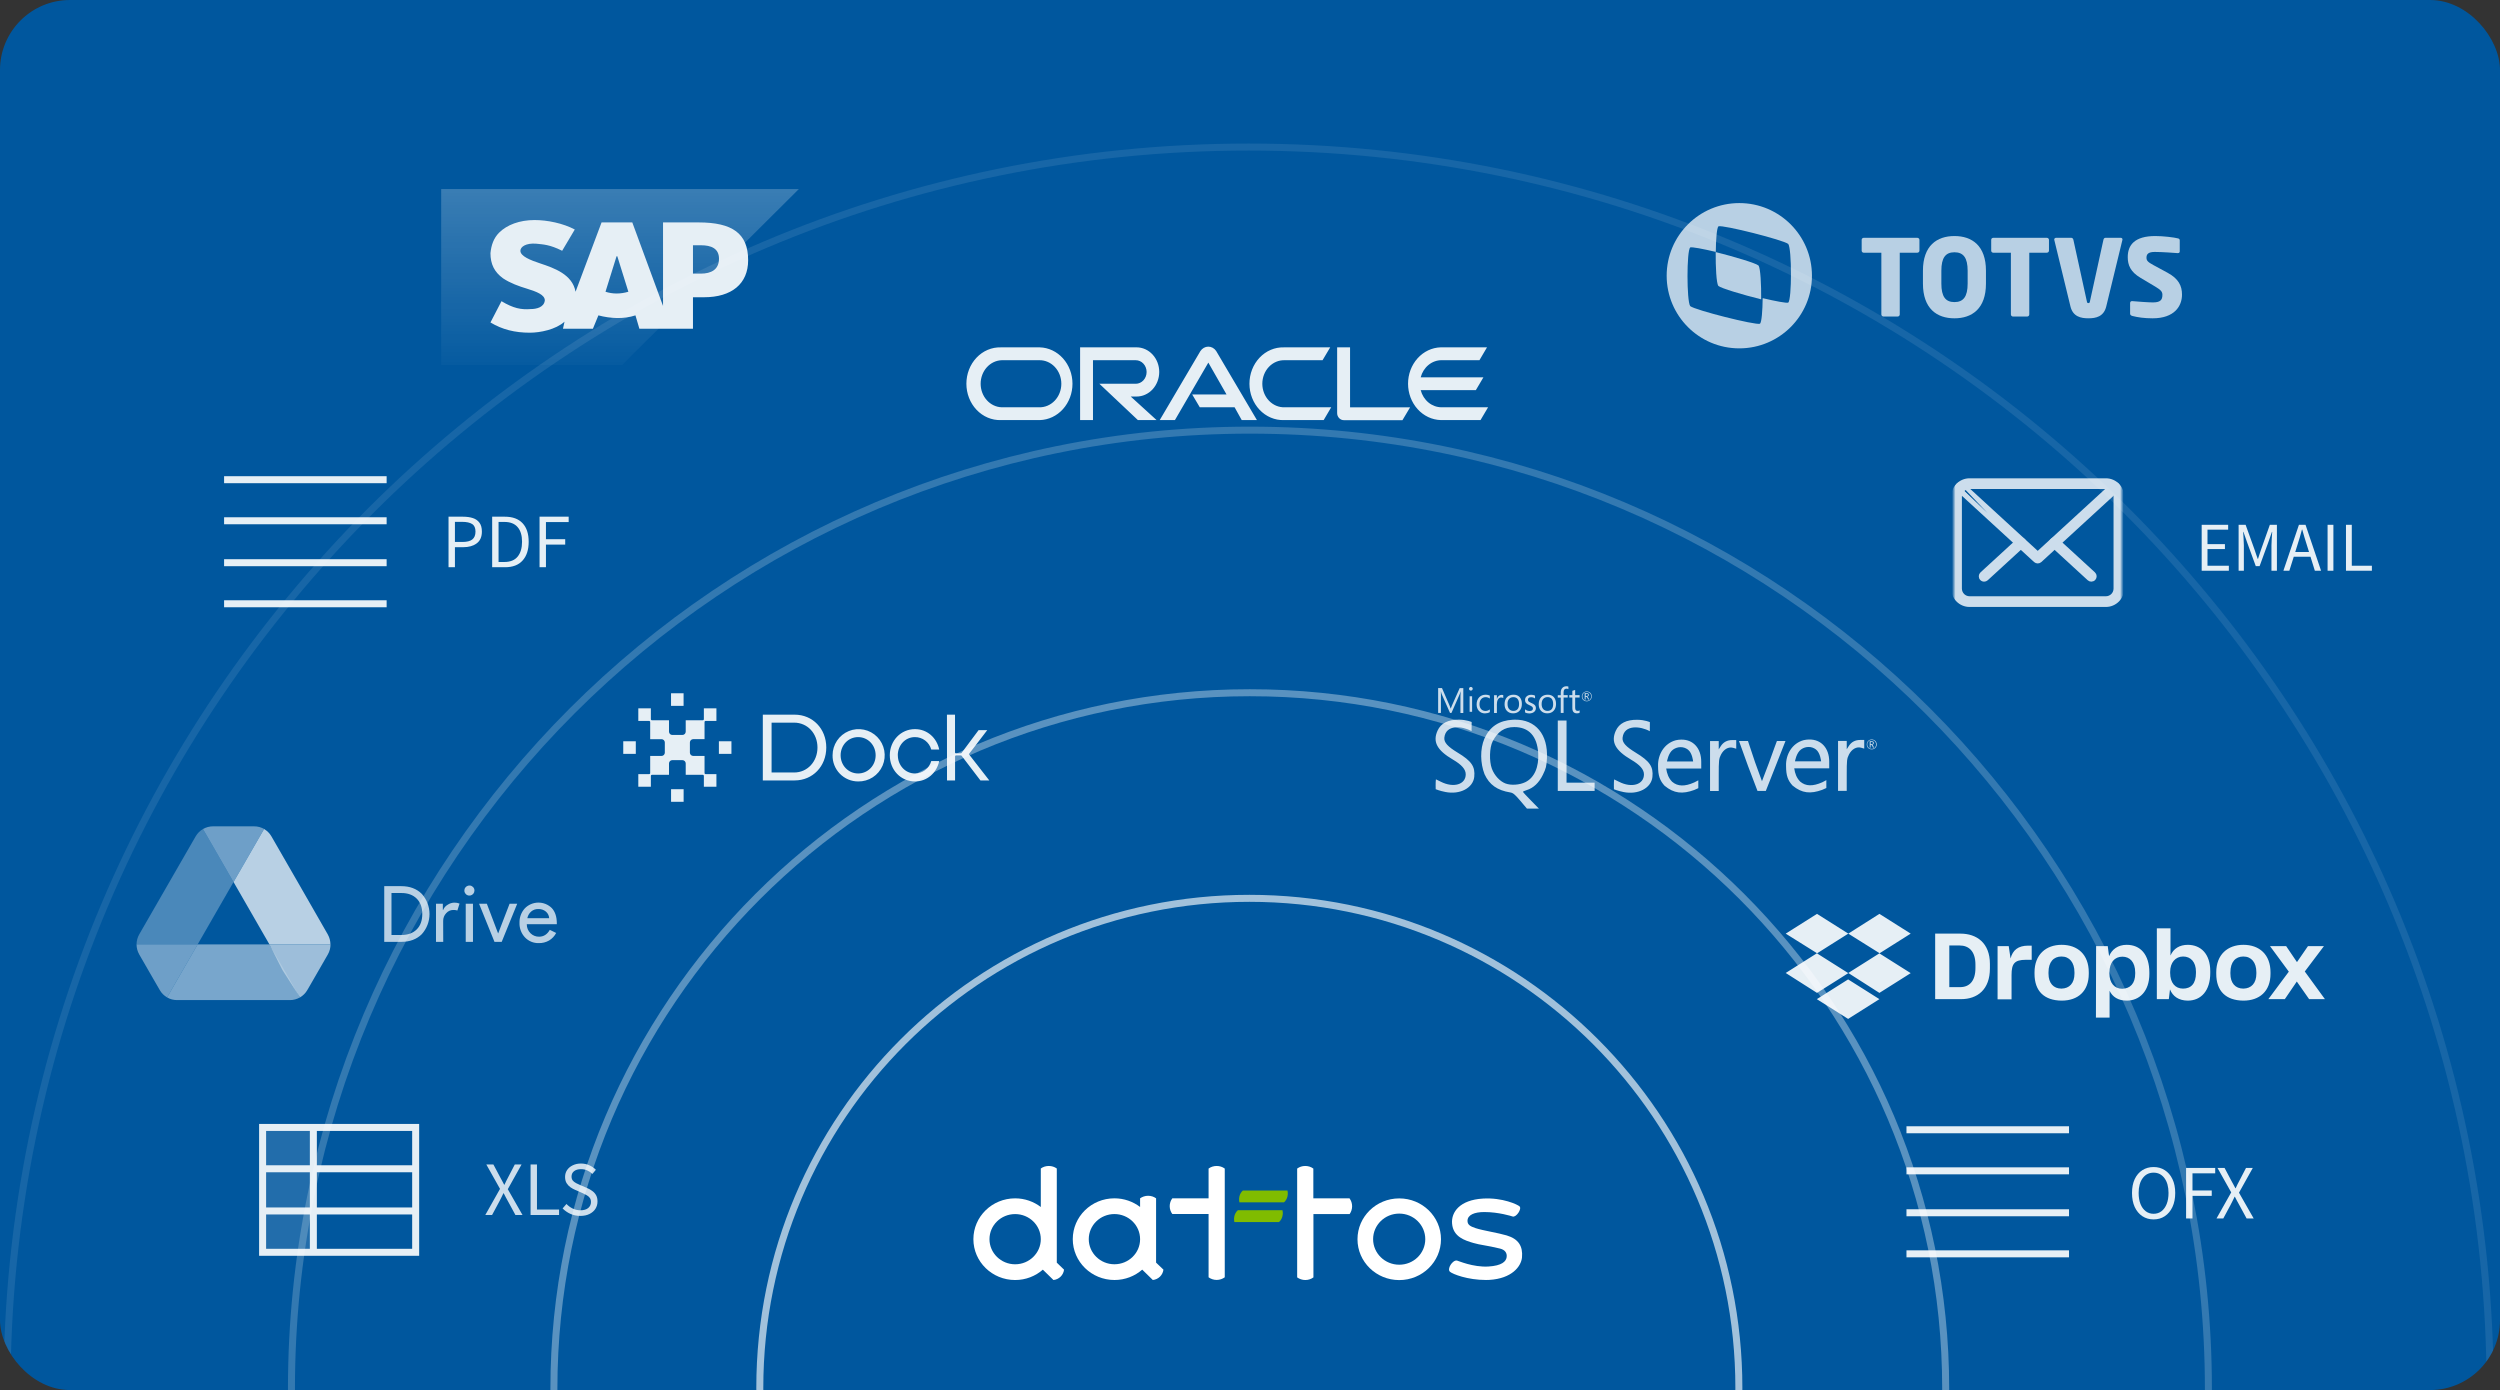 <svg xmlns="http://www.w3.org/2000/svg" width="714" height="397" viewBox="0 0 714 397" fill="none"><rect x="0" y="0" width="714" height="397" fill="#333333" stroke="none"/><g clip-path="url(#clip0_6_10)"><rect width="714" height="397" rx="20" fill="#00579E"></rect><path opacity="0.9" d="M356.811 536.186C434.027 536.186 496.623 473.591 496.623 396.375C496.623 319.159 434.027 256.563 356.811 256.563C279.596 256.563 217 319.159 217 396.375C217 473.591 279.596 536.186 356.811 536.186Z" stroke="white" stroke-opacity="0.7" stroke-width="2"></path><path opacity="0.7" d="M356.941 595.336C466.706 595.336 555.688 506.354 555.688 396.589C555.688 286.824 466.706 197.842 356.941 197.842C247.176 197.842 158.194 286.824 158.194 396.589C158.194 506.354 247.176 595.336 356.941 595.336Z" stroke="white" stroke-opacity="0.5" stroke-width="2"></path><path opacity="0.3" d="M356.589 751.178C552.423 751.178 711.178 592.423 711.178 396.589C711.178 200.755 552.423 42 356.589 42C160.755 42 2 200.755 2 396.589C2 592.423 160.755 751.178 356.589 751.178Z" stroke="white" stroke-opacity="0.3" stroke-width="2"></path><path opacity="0.5" d="M356.978 670.328C508.159 670.328 630.716 547.771 630.716 396.589C630.716 245.407 508.159 122.85 356.978 122.85C205.796 122.85 83.239 245.407 83.239 396.589C83.239 547.771 205.796 670.328 356.978 670.328Z" stroke="white" stroke-opacity="0.4" stroke-width="2"></path><g opacity="0.9"><path d="M64 172.428H110.422" stroke="white" stroke-width="2" stroke-miterlimit="10"></path><path d="M64 148.729H110.422" stroke="white" stroke-width="2" stroke-miterlimit="10"></path><path d="M64 137H110.422" stroke="white" stroke-width="2" stroke-miterlimit="10"></path><path d="M64 160.699H110.422" stroke="white" stroke-width="2" stroke-miterlimit="10"></path></g><path opacity="0.9" d="M128.101 162V147.568H132.215C133.3 147.568 134.246 147.7 135.053 147.964C135.86 148.228 136.49 148.675 136.945 149.306C137.4 149.922 137.627 150.758 137.627 151.814C137.627 153.325 137.136 154.447 136.153 155.18C135.17 155.913 133.887 156.28 132.303 156.28H129.927V162H128.101ZM129.927 154.784H132.083C133.344 154.784 134.276 154.549 134.877 154.08C135.493 153.596 135.801 152.841 135.801 151.814C135.801 150.773 135.478 150.054 134.833 149.658C134.202 149.247 133.256 149.042 131.995 149.042H129.927V154.784ZM140.562 162V147.568H144.17C146.399 147.568 148.093 148.191 149.252 149.438C150.411 150.67 150.99 152.43 150.99 154.718C150.99 157.021 150.411 158.81 149.252 160.086C148.108 161.362 146.443 162 144.258 162H140.562ZM142.388 160.504H144.038C145.725 160.504 146.986 159.998 147.822 158.986C148.673 157.959 149.098 156.537 149.098 154.718C149.098 152.899 148.673 151.506 147.822 150.538C146.986 149.555 145.725 149.064 144.038 149.064H142.388V160.504ZM154.097 162V147.568H162.413V149.108H155.923V153.992H161.423V155.532H155.923V162H154.097Z" fill="white"></path><g opacity="0.9"><path d="M544.488 358.09H590.911" stroke="white" stroke-width="2" stroke-miterlimit="10"></path><path d="M544.488 334.391H590.911" stroke="white" stroke-width="2" stroke-miterlimit="10"></path><path d="M544.488 322.662H590.911" stroke="white" stroke-width="2" stroke-miterlimit="10"></path><path d="M544.488 346.361H590.911" stroke="white" stroke-width="2" stroke-miterlimit="10"></path></g><path opacity="0.9" d="M615.062 348.264C613.859 348.264 612.789 347.956 611.85 347.34C610.926 346.724 610.2 345.851 609.672 344.722C609.159 343.593 608.902 342.258 608.902 340.718C608.902 339.178 609.159 337.858 609.672 336.758C610.2 335.643 610.926 334.793 611.85 334.206C612.789 333.605 613.859 333.304 615.062 333.304C616.279 333.304 617.35 333.605 618.274 334.206C619.198 334.793 619.924 335.643 620.452 336.758C620.98 337.858 621.244 339.178 621.244 340.718C621.244 342.258 620.98 343.593 620.452 344.722C619.924 345.851 619.198 346.724 618.274 347.34C617.35 347.956 616.279 348.264 615.062 348.264ZM615.062 346.658C615.927 346.658 616.675 346.416 617.306 345.932C617.951 345.433 618.45 344.744 618.802 343.864C619.154 342.969 619.33 341.921 619.33 340.718C619.33 338.929 618.941 337.513 618.164 336.472C617.387 335.431 616.353 334.91 615.062 334.91C613.771 334.91 612.737 335.431 611.96 336.472C611.183 337.513 610.794 338.929 610.794 340.718C610.794 341.921 610.97 342.969 611.322 343.864C611.674 344.744 612.173 345.433 612.818 345.932C613.463 346.416 614.211 346.658 615.062 346.658ZM624.347 348V333.568H632.663V335.108H626.173V339.992H631.673V341.532H626.173V348H624.347ZM633.031 348L637.233 340.542L633.317 333.568H635.341L637.299 337.264C637.49 337.587 637.666 337.909 637.827 338.232C638.003 338.555 638.201 338.929 638.421 339.354H638.509C638.715 338.929 638.891 338.555 639.037 338.232C639.199 337.909 639.367 337.587 639.543 337.264L641.457 333.568H643.393L639.455 340.63L643.657 348H641.633L639.521 344.106C639.331 343.754 639.133 343.395 638.927 343.028C638.737 342.647 638.524 342.236 638.289 341.796H638.201C637.996 342.236 637.798 342.647 637.607 343.028C637.417 343.395 637.233 343.754 637.057 344.106L634.967 348H633.031Z" fill="white"></path><path opacity="0.8" d="M138.602 347L142.804 339.542L138.888 332.568H140.912L142.87 336.264C143.06 336.587 143.236 336.909 143.398 337.232C143.574 337.555 143.772 337.929 143.992 338.354H144.08C144.285 337.929 144.461 337.555 144.608 337.232C144.769 336.909 144.938 336.587 145.114 336.264L147.028 332.568H148.964L145.026 339.63L149.228 347H147.204L145.092 343.106C144.901 342.754 144.703 342.395 144.498 342.028C144.307 341.647 144.094 341.236 143.86 340.796H143.772C143.566 341.236 143.368 341.647 143.178 342.028C142.987 342.395 142.804 342.754 142.628 343.106L140.538 347H138.602ZM151.531 347V332.568H153.357V345.438H159.671V347H151.531ZM165.74 347.264C164.728 347.264 163.789 347.073 162.924 346.692C162.059 346.296 161.311 345.775 160.68 345.13L161.78 343.854C162.293 344.397 162.895 344.837 163.584 345.174C164.288 345.497 165.014 345.658 165.762 345.658C166.715 345.658 167.456 345.445 167.984 345.02C168.512 344.58 168.776 344.008 168.776 343.304C168.776 342.806 168.666 342.409 168.446 342.116C168.241 341.823 167.955 341.573 167.588 341.368C167.236 341.163 166.833 340.958 166.378 340.752L164.31 339.85C163.855 339.659 163.401 339.41 162.946 339.102C162.506 338.794 162.132 338.398 161.824 337.914C161.531 337.43 161.384 336.836 161.384 336.132C161.384 335.399 161.575 334.746 161.956 334.174C162.352 333.587 162.895 333.133 163.584 332.81C164.273 332.473 165.051 332.304 165.916 332.304C166.781 332.304 167.581 332.473 168.314 332.81C169.047 333.133 169.671 333.558 170.184 334.086L169.194 335.274C168.754 334.849 168.263 334.519 167.72 334.284C167.192 334.035 166.591 333.91 165.916 333.91C165.109 333.91 164.457 334.101 163.958 334.482C163.474 334.863 163.232 335.377 163.232 336.022C163.232 336.477 163.349 336.858 163.584 337.166C163.833 337.459 164.141 337.701 164.508 337.892C164.875 338.083 165.249 338.259 165.63 338.42L167.676 339.3C168.233 339.535 168.732 339.821 169.172 340.158C169.627 340.481 169.986 340.884 170.25 341.368C170.514 341.837 170.646 342.431 170.646 343.15C170.646 343.913 170.448 344.609 170.052 345.24C169.656 345.856 169.091 346.348 168.358 346.714C167.625 347.081 166.752 347.264 165.74 347.264Z" fill="white"></path><g opacity="0.9"><path d="M89.495 322H75V357.662H89.495V322Z" fill="white" fill-opacity="0.15"></path><path d="M75 333.805H118.714" stroke="white" stroke-width="2" stroke-miterlimit="10"></path><path d="M75 345.857H118.714" stroke="white" stroke-width="2" stroke-miterlimit="10"></path><path d="M89.494 322V357.662" stroke="white" stroke-width="2" stroke-miterlimit="10"></path><path d="M118.714 322H75V357.662H118.714V322Z" stroke="white" stroke-width="2" stroke-miterlimit="10"></path></g><g opacity="0.9"><path d="M502.25 75.845C501.486 75.156 495.215 73.29 490.002 71.995C489.962 76.234 490.209 80.84 490.741 81.642C491.503 82.33 497.778 84.196 502.991 85.493C503.031 81.255 502.786 76.648 502.25 75.845Z" fill="white" fill-opacity="0.8"></path><path d="M496.746 58C485.289 58 476 67.29 476 78.747C476 90.204 485.289 99.493 496.746 99.493C508.206 99.493 517.493 90.204 517.493 78.747C517.493 67.29 508.206 58 496.746 58ZM510.731 86.43C510.198 86.615 507.059 86.013 503.42 85.155C503.384 88.722 503.128 92.024 502.656 92.462C501.336 92.923 484.037 88.547 482.716 87.417C481.694 85.959 481.694 71.612 482.719 70.665C483.252 70.481 486.389 71.084 490.029 71.942C490.065 68.373 490.319 65.071 490.793 64.634C492.112 64.175 509.409 68.549 510.731 69.677C511.759 71.142 511.756 85.487 510.731 86.43Z" fill="white" fill-opacity="0.8"></path><path d="M558.19 67.414C553.174 67.414 549.192 70.162 549.192 77.325V80.999C549.192 88.162 553.174 90.91 558.19 90.91C563.208 90.91 567.189 88.162 567.189 80.999V77.325C567.189 70.162 563.208 67.414 558.19 67.414ZM561.96 80.999C561.96 84.704 560.745 86.279 558.19 86.279C555.639 86.279 554.452 84.704 554.452 80.999V77.325C554.452 73.621 555.639 72.047 558.19 72.047C560.745 72.047 561.96 73.621 561.96 77.325V80.999Z" fill="white" fill-opacity="0.8"></path><path d="M547.547 67.912H532.308C531.97 67.912 531.694 68.153 531.694 68.487V71.604C531.694 71.939 531.97 72.181 532.308 72.181H537.315V89.801C537.315 90.136 537.592 90.408 537.93 90.408H541.955C542.292 90.408 542.569 90.136 542.569 89.801V72.181H547.547C547.885 72.181 548.191 71.939 548.191 71.604V68.487C548.191 68.153 547.885 67.912 547.547 67.912Z" fill="white" fill-opacity="0.8"></path><path d="M584.541 67.912H569.304C568.967 67.912 568.688 68.153 568.688 68.487V71.604C568.688 71.939 568.967 72.181 569.304 72.181H574.312V89.801C574.312 90.136 574.587 90.408 574.926 90.408H578.95C579.288 90.408 579.563 90.136 579.563 89.801V72.181H584.541C584.877 72.181 585.185 71.939 585.185 71.604V68.487C585.185 68.153 584.877 67.912 584.541 67.912Z" fill="white" fill-opacity="0.8"></path><path d="M605.654 67.912H601.33C601.021 67.912 600.804 68.155 600.744 68.462L596.88 86.107C596.818 86.442 596.726 86.563 596.447 86.563C596.168 86.563 596.078 86.442 596.014 86.107L592.153 68.462C592.091 68.155 591.844 67.912 591.537 67.912H587.24C586.932 67.912 586.684 68.126 586.684 68.4C586.684 68.462 586.714 68.493 586.714 68.554L591.319 87.512C592.03 90.449 594.316 90.908 596.447 90.908C598.581 90.908 600.835 90.449 601.546 87.512L606.15 68.554C606.15 68.493 606.181 68.431 606.181 68.4C606.181 68.095 605.963 67.912 605.654 67.912Z" fill="white" fill-opacity="0.8"></path><path d="M619.027 77.881L615.091 75.75C613.432 74.854 613.033 74.453 613.033 73.588C613.033 72.478 613.678 71.953 615.431 71.953C617.521 71.953 621.09 72.231 621.951 72.293H622.012C622.411 72.293 622.535 72.047 622.535 71.768V68.649C622.535 68.31 622.318 68.155 622.073 68.093C620.905 67.785 617.798 67.414 615.555 67.414C609.586 67.414 607.683 70.038 607.683 73.435C607.683 75.689 608.45 77.635 611.311 79.332L615.555 81.864C617.151 82.82 617.583 83.314 617.583 84.211C617.583 85.692 616.969 86.371 614.846 86.371C613.647 86.371 610.265 86.124 609.005 86.002H608.912C608.603 86.002 608.358 86.155 608.358 86.587V89.614C608.358 89.952 608.666 90.138 608.973 90.231C610.542 90.632 612.357 90.91 614.786 90.91C621.028 90.91 623.18 87.422 623.18 84.148C623.18 81.648 622.227 79.609 619.027 77.881Z" fill="white" fill-opacity="0.8"></path></g><g opacity="0.9"><path opacity="0.5" d="M228.148 54H126V104.27H177.635" fill="url(#paint0_linear_6_10)"></path><path d="M189.363 63.522V87.37L180.584 63.522H171.806L164.38 83.32C163.48 78.371 158.302 76.571 154.249 75.221C151.548 74.321 148.624 73.196 148.624 71.621C148.624 70.496 150.2 69.371 153.125 69.596C155.149 69.821 156.95 69.821 160.555 71.621L164.156 65.547C160.779 63.747 156.278 62.847 152.677 62.847C148.4 62.847 144.799 64.197 142.546 66.447C140.974 68.022 140.298 70.046 140.074 72.296C140.074 75.446 141.198 77.696 143.675 79.496C145.699 80.846 148.176 81.746 150.424 82.42C153.349 83.32 155.602 84.22 155.602 85.796C155.378 87.82 153.125 88.27 151.548 88.27C148.847 88.495 146.599 88.045 143.222 86.02L140.074 92.095C143.446 94.12 147.047 95.019 151.324 95.019C154.249 95.019 158.75 94.12 161.227 91.87L160.779 93.894H169.329L170.905 90.07C174.283 90.97 178.107 91.195 181.484 90.07L182.609 93.894H197.912V84.896H201.066C208.944 84.896 213.669 81.07 213.669 74.321C213.669 66.672 209.168 63.522 199.489 63.522H189.363ZM172.93 83.32L176.083 73.196H176.307L179.46 83.32C177.207 83.995 174.959 83.995 172.93 83.32ZM197.912 78.146V70.046H200.165C203.09 70.046 205.343 70.946 205.343 73.871C205.343 77.021 203.09 78.146 200.165 78.146H197.912Z" fill="white"></path></g><path opacity="0.9" d="M340.465 112.651H350.292L345.102 103.562L335.558 119.979H331.218L342.825 100.283C343.079 99.89 343.414 99.568 343.806 99.345C344.197 99.122 344.632 99.004 345.074 99C345.516 98.997 345.952 99.108 346.346 99.326C346.74 99.543 347.081 99.859 347.339 100.248L358.978 119.979H354.638L352.594 116.308H342.651L340.484 112.651M385.576 116.308V99.199H381.888V117.993C381.887 118.255 381.936 118.513 382.03 118.753C382.124 118.994 382.262 119.211 382.436 119.392C382.61 119.585 382.819 119.739 383.05 119.844C383.28 119.948 383.528 120.001 383.777 120H400.542L402.728 116.329H385.557M324.596 113.253C326.315 113.253 327.963 112.512 329.179 111.195C330.394 109.877 331.077 108.09 331.077 106.226C331.077 104.362 330.394 102.575 329.179 101.257C327.963 99.939 326.315 99.199 324.596 99.199H308.476V119.979H312.158V102.877H324.371C325.193 102.877 325.982 103.231 326.564 103.862C327.146 104.493 327.472 105.348 327.472 106.24C327.472 107.132 327.146 107.987 326.564 108.618C325.982 109.249 325.193 109.603 324.371 109.603H313.983L324.983 119.979H330.329L322.94 113.253H324.596ZM285.831 119.979H296.966C299.464 119.909 301.837 118.784 303.58 116.844C305.324 114.903 306.3 112.301 306.3 109.592C306.3 106.884 305.324 104.282 303.58 102.341C301.837 100.401 299.464 99.276 296.966 99.206H285.831C284.552 99.17 283.279 99.412 282.088 99.918C280.897 100.423 279.811 101.183 278.895 102.151C277.979 103.119 277.251 104.276 276.754 105.554C276.256 106.832 276 108.206 276 109.592C276 110.979 276.256 112.353 276.754 113.631C277.251 114.909 277.979 116.066 278.895 117.034C279.811 118.002 280.897 118.762 282.088 119.267C283.279 119.773 284.552 120.015 285.831 119.979ZM296.715 116.322H286.075C284.466 116.266 282.94 115.533 281.819 114.278C280.699 113.024 280.072 111.346 280.072 109.599C280.072 107.853 280.699 106.175 281.819 104.92C282.94 103.666 284.466 102.933 286.075 102.877H296.715C297.546 102.848 298.374 103 299.149 103.325C299.925 103.65 300.632 104.14 301.23 104.767C301.827 105.395 302.302 106.145 302.626 106.975C302.951 107.805 303.118 108.698 303.118 109.599C303.118 110.501 302.951 111.394 302.626 112.224C302.302 113.054 301.827 113.804 301.23 114.432C300.632 115.059 299.925 115.549 299.149 115.874C298.374 116.199 297.546 116.351 296.715 116.322ZM366.67 119.979H378.038L380.192 116.322H366.922C366.091 116.351 365.263 116.199 364.487 115.874C363.712 115.549 363.004 115.059 362.407 114.432C361.81 113.804 361.335 113.054 361.011 112.224C360.686 111.394 360.519 110.501 360.519 109.599C360.519 108.698 360.686 107.805 361.011 106.975C361.335 106.145 361.81 105.395 362.407 104.767C363.004 104.14 363.712 103.65 364.487 103.325C365.263 103 366.091 102.848 366.922 102.877H377.722L379.902 99.206H366.67C365.391 99.17 364.119 99.412 362.928 99.918C361.737 100.423 360.651 101.183 359.735 102.151C358.819 103.119 358.09 104.276 357.593 105.554C357.096 106.832 356.84 108.206 356.84 109.592C356.84 110.979 357.096 112.353 357.593 113.631C358.09 114.909 358.819 116.066 359.735 117.034C360.651 118.002 361.737 118.762 362.928 119.267C364.119 119.773 365.391 120.015 366.67 119.979ZM411.724 116.322C410.372 116.323 409.058 115.845 407.98 114.962C406.903 114.078 406.12 112.837 405.752 111.428H421.499L423.665 107.764H405.752C406.119 106.354 406.901 105.112 407.979 104.229C409.058 103.345 410.372 102.868 411.724 102.87H422.53L424.691 99.199H411.472C408.974 99.269 406.601 100.394 404.858 102.334C403.114 104.275 402.138 106.877 402.138 109.585C402.138 112.294 403.114 114.896 404.858 116.837C406.601 118.777 408.974 119.902 411.472 119.972H422.84L425 116.315H411.717" fill="white"></path><g opacity="0.9"><g opacity="0.8" clip-path="url(#clip1_6_10)"><path d="M43.188 278.534L45.631 282.765C46.139 283.656 46.869 284.356 47.725 284.865L56.451 269.722H39C39 270.708 39.254 271.694 39.761 272.585L43.188 278.534Z" fill="white" fill-opacity="0.6"></path><path d="M66.7 251.907L57.974 236.764C57.117 237.273 56.388 237.973 55.88 238.863L39.761 266.859C39.263 267.73 39.001 268.717 39 269.722H56.451L66.7 251.907Z" fill="white" fill-opacity="0.4"></path><path d="M85.674 284.865C86.53 284.356 87.26 283.656 87.768 282.765L88.783 281.015L93.638 272.585C94.145 271.694 94.399 270.708 94.399 269.722H76.947L80.66 277.039L85.674 284.865Z" fill="white" fill-opacity="0.85"></path><path d="M66.7 251.907L75.425 236.764C74.568 236.255 73.585 236 72.57 236H60.83C59.814 236 58.831 236.286 57.974 236.764L66.7 251.907Z" fill="white" fill-opacity="0.6"></path><path d="M76.948 269.722H56.451L47.725 284.865C48.582 285.374 49.566 285.628 50.581 285.628H82.818C83.833 285.628 84.817 285.342 85.674 284.865L76.948 269.722Z" fill="white" fill-opacity="0.65"></path><path d="M85.579 252.861L77.519 238.863C77.012 237.973 76.282 237.273 75.425 236.764L66.7 251.907L76.948 269.722H94.368C94.368 268.736 94.114 267.75 93.606 266.859L85.579 252.861Z" fill="white"></path></g><g opacity="0.8"><path d="M109.74 268.994V253.086H114.604C117.033 253.086 118.985 253.82 120.459 255.288C121.882 256.869 122.67 258.921 122.67 261.048C122.67 263.175 121.882 265.227 120.459 266.808C118.985 268.265 117.033 268.994 114.604 268.994H109.74ZM111.808 255.04V267.035H114.629C116.48 267.035 117.939 266.507 119.007 265.449C120.075 264.391 120.607 262.922 120.604 261.04C120.604 259.173 120.072 257.707 119.007 256.642C117.942 255.578 116.483 255.045 114.629 255.045L111.808 255.04Z" fill="white"></path><path d="M126.588 268.993H124.521V258.108H126.475V259.881H126.563C126.808 259.258 127.258 258.737 127.839 258.403C128.402 258.022 129.062 257.81 129.741 257.793C130.257 257.78 130.77 257.872 131.25 258.062L130.63 260.041C130.243 259.918 129.837 259.866 129.431 259.886C129.048 259.888 128.67 259.972 128.323 260.133C127.976 260.295 127.668 260.53 127.42 260.822C126.863 261.408 126.557 262.189 126.568 262.998L126.588 268.993Z" fill="white"></path><path d="M135.504 254.351C135.501 254.684 135.383 255.006 135.17 255.262C134.957 255.518 134.662 255.692 134.335 255.755C134.008 255.818 133.669 255.766 133.377 255.607C133.084 255.449 132.855 255.194 132.728 254.886C132.602 254.578 132.586 254.236 132.684 253.917C132.781 253.599 132.986 253.324 133.263 253.139C133.54 252.954 133.872 252.871 134.203 252.904C134.535 252.936 134.845 253.083 135.08 253.318C135.219 253.451 135.328 253.612 135.401 253.79C135.474 253.968 135.509 254.159 135.504 254.351ZM135.08 258.109V268.993H133.013V258.109H135.08Z" fill="white"></path><path d="M143.288 268.993H141.22L136.822 258.109H139.045L142.244 266.554H142.29L145.536 258.109H147.712L143.288 268.993Z" fill="white"></path><path d="M153.871 269.35C153.133 269.372 152.399 269.237 151.717 268.953C151.035 268.67 150.422 268.245 149.917 267.706C148.876 266.586 148.319 265.1 148.367 263.572C148.319 262.051 148.859 260.57 149.876 259.437C150.375 258.921 150.972 258.509 151.631 258.225C152.291 257.941 153 257.79 153.718 257.782C154.436 257.774 155.149 257.908 155.815 258.177C156.48 258.446 157.086 258.845 157.597 259.349C158.552 260.383 159.029 261.845 159.029 263.737V263.959H150.449C150.443 264.44 150.533 264.916 150.716 265.361C150.899 265.805 151.171 266.207 151.514 266.543C151.837 266.86 152.219 267.109 152.638 267.277C153.058 267.445 153.507 267.527 153.959 267.52C155.261 267.52 156.283 266.869 157.023 265.567L158.843 266.455C158.379 267.348 157.675 268.094 156.812 268.611C155.917 269.122 154.9 269.377 153.871 269.35ZM150.605 262.238H156.848C156.826 261.88 156.734 261.53 156.576 261.208C156.418 260.886 156.198 260.599 155.928 260.362C155.304 259.842 154.506 259.576 153.695 259.618C152.967 259.603 152.258 259.857 151.705 260.331C151.137 260.827 150.749 261.498 150.605 262.238Z" fill="white"></path></g></g><g opacity="0.8"><path d="M432.652 205.536C432.458 205.536 432.264 205.555 432.072 205.555C428.153 205.766 425.51 207.508 423.964 210.909C422.643 213.985 422.787 218.006 423.979 221.101C425.365 224.125 427.606 225.721 431.345 226.324C432.136 226.455 432.667 226.893 434.199 228.7L436.084 230.931H439.504L437.231 228.616C435.973 227.347 434.957 226.242 434.957 226.145C434.957 226.047 435.438 225.835 436.02 225.655C437.939 225.069 439.532 223.572 440.646 221.278C441.548 219.435 441.678 218.866 441.807 216.574C442.145 209.751 438.583 205.486 432.651 205.534L432.652 205.536ZM435.65 223.378C433.986 224.192 431.571 224.355 429.994 223.771C428.364 223.166 426.785 221.455 426.075 219.52C425.286 217.403 425.399 213.498 426.301 211.739C427.752 208.939 429.67 207.652 432.475 207.652C436.634 207.652 438.999 210.224 439.308 215.059C439.552 219.094 438.214 222.122 435.652 223.376L435.65 223.378ZM494.723 211.364C493.288 211.364 492.19 211.951 491.451 213.106L490.87 214.02V211.642H488.388V225.904H490.869V221.345C490.869 217.177 490.92 216.69 491.497 215.549C492.292 213.985 493.659 213.205 494.981 213.578L495.868 213.84V211.368H494.723V211.364ZM480.138 211.233C479.652 211.233 479.136 211.299 478.622 211.413C475.301 212.29 473.429 215.501 473.543 218.805C473.543 221.571 474.075 222.955 475.397 224.405C478.105 226.649 480.554 226.828 483.859 225.624C484.423 225.381 485.037 225.101 485.037 225.101V222.858L483.859 223.473C481.185 224.65 479.17 224.65 477.556 223.264C476.527 222.206 476.074 220.937 475.865 219.488H485.874V217.566C485.874 213.646 483.538 211.17 480.136 211.233H480.138ZM476.09 217.487C476.09 217.487 476.46 215.042 477.832 214.082C478.491 213.612 479.249 213.384 479.99 213.384C480.734 213.384 481.475 213.627 482.087 214.099C483.343 215.075 483.554 217.469 483.554 217.469H476.091L476.09 217.487ZM416.243 214.915C413.552 213.269 412.358 212.081 412.504 210.681C412.921 206.808 417.661 207.344 420.286 208.809L420.305 206.203C420.305 206.203 418.853 205.568 416.774 205.535C413.583 205.486 411.52 206.543 410.554 208.693C409.134 211.867 410.391 214.259 414.935 216.929C417.486 218.427 418.613 219.729 418.613 221.148C418.613 224.078 415.114 225.101 411.504 223.263C410.761 222.889 410.133 222.577 410.099 222.577C409.97 223.408 410.036 225.396 410.036 225.396C410.036 225.396 411.146 225.867 412.809 226.191C416.935 227.022 420.689 225.068 421.044 221.894C421.352 218.915 420.286 217.353 416.243 214.912V214.915ZM516.693 211.2C516.209 211.2 515.695 211.267 515.159 211.381C511.841 212.259 509.972 215.469 510.099 218.774C510.099 221.536 510.63 222.906 511.952 224.355C514.66 226.6 517.109 226.781 520.43 225.576C520.992 225.333 521.604 225.057 521.604 225.057V222.809L520.429 223.429C517.749 224.601 515.734 224.601 514.126 223.216C513.091 222.16 512.641 220.905 512.432 219.44H522.425V217.517C522.425 213.616 520.088 211.138 516.688 211.204L516.693 211.2ZM512.645 217.453C512.645 217.453 513.018 215.012 514.388 214.033C515.046 213.561 515.804 213.333 516.545 213.333C517.284 213.333 518.03 213.577 518.642 214.051C519.898 215.027 520.109 217.437 520.109 217.437H512.647L512.645 217.453ZM467.144 214.946C464.453 213.304 463.262 212.113 463.406 210.713C463.824 206.837 468.564 207.375 471.188 208.841L471.207 206.235C471.207 206.235 469.756 205.6 467.676 205.57C464.485 205.521 462.423 206.578 461.454 208.728C460.037 211.902 461.31 214.295 465.839 216.964C468.386 218.461 469.513 219.745 469.513 221.164C469.513 224.095 466.016 225.135 462.406 223.279C461.667 222.906 461.039 222.598 461.002 222.598C460.872 223.428 460.939 225.417 460.939 225.417C460.939 225.417 462.035 225.87 463.693 226.211C467.822 227.045 471.578 225.091 471.931 221.918C472.238 218.954 471.174 217.392 467.144 214.95V214.946ZM531.279 211.331C529.844 211.331 528.734 211.918 528.007 213.074L527.427 213.985V211.61H524.945V225.868H527.425V221.31C527.425 217.143 527.475 216.654 528.053 215.516C528.848 213.954 530.216 213.172 531.538 213.546L532.425 213.807V211.331H531.279ZM447.403 214.864V205.781H444.9V225.9H455.425V223.524H447.403V214.864ZM505.281 217.696L503.218 223.117L501.235 217.666L499.219 211.626H496.658C498.317 216.378 500.123 221.213 501.944 225.9C502.733 225.919 503.525 225.9 504.314 225.9L507.1 218.837L509.937 211.628H507.488C507.488 211.628 506.406 214.491 505.279 217.698L505.281 217.696ZM453.169 200.298C453.572 200.298 453.909 200.168 454.187 199.888C454.459 199.611 454.604 199.287 454.604 198.88C454.604 198.473 454.459 198.133 454.187 197.872C453.909 197.611 453.589 197.48 453.188 197.48C452.782 197.48 452.445 197.611 452.171 197.887C451.894 198.163 451.769 198.503 451.769 198.895C451.769 199.306 451.898 199.645 452.171 199.903C452.431 200.164 452.767 200.295 453.169 200.295V200.298ZM452.282 197.984C452.522 197.741 452.815 197.629 453.188 197.629C453.539 197.629 453.832 197.741 454.075 197.984C454.315 198.227 454.445 198.522 454.445 198.88C454.445 199.238 454.315 199.548 454.075 199.791C453.832 200.033 453.539 200.149 453.188 200.149C452.832 200.149 452.541 200.037 452.301 199.791C452.061 199.548 451.931 199.238 451.931 198.88C451.931 198.522 452.042 198.227 452.282 197.984ZM452.879 199.011H453.042C453.156 199.011 453.27 199.122 453.365 199.335L453.56 199.775H453.865L453.624 199.286C453.526 199.091 453.431 198.977 453.317 198.945C453.46 198.911 453.572 198.863 453.654 198.765C453.735 198.682 453.765 198.568 453.765 198.439C453.765 198.29 453.719 198.178 453.621 198.096C453.51 198.002 453.332 197.952 453.103 197.952H452.589V199.775H452.848V199.011H452.879ZM452.879 198.163H453.105C453.268 198.163 453.382 198.196 453.445 198.245C453.506 198.293 453.523 198.357 453.523 198.473C453.523 198.684 453.393 198.783 453.153 198.783H452.876V198.163H452.879ZM411.537 198.848C411.537 198.214 411.519 197.741 411.504 197.463H411.519C411.583 197.791 411.663 198.036 411.728 198.199L414.13 203.619H414.534L416.936 198.15C417.001 198.001 417.066 197.777 417.145 197.465H417.164C417.116 198.006 417.099 198.477 417.099 198.852V203.636H417.922V196.524H416.89L414.681 201.471C414.6 201.667 414.487 201.96 414.343 202.348H414.309C414.261 202.156 414.149 201.862 413.988 201.504L411.829 196.507H410.733V203.619H411.524V198.852L411.537 198.848ZM419.724 198.861H420.433V203.291H419.724V198.861ZM420.079 197.237C420.227 197.237 420.352 197.186 420.448 197.088C420.547 196.991 420.611 196.864 420.611 196.714C420.611 196.569 420.563 196.438 420.451 196.341C420.351 196.242 420.223 196.192 420.077 196.192C419.933 196.192 419.804 196.242 419.707 196.341C419.609 196.438 419.544 196.569 419.544 196.714C419.544 196.877 419.594 196.991 419.707 197.088C419.818 197.186 419.933 197.237 420.077 197.237H420.079ZM425.495 203.388V202.608C425.107 202.901 424.688 203.047 424.256 203.047C423.739 203.047 423.319 202.867 423.012 202.524C422.707 202.184 422.545 201.711 422.545 201.124C422.545 200.508 422.707 200.019 423.044 199.645C423.367 199.287 423.787 199.108 424.301 199.108C424.721 199.108 425.123 199.239 425.495 199.5V198.669C425.157 198.49 424.77 198.408 424.334 198.408C423.528 198.408 422.9 198.669 422.43 199.173C421.964 199.678 421.724 200.362 421.724 201.189C421.724 201.925 421.933 202.543 422.368 203.015C422.82 203.501 423.399 203.747 424.109 203.747C424.657 203.731 425.107 203.616 425.495 203.388ZM427.526 201.026C427.526 200.442 427.656 199.97 427.896 199.645C428.121 199.352 428.395 199.205 428.718 199.205C428.992 199.205 429.186 199.255 429.328 199.369V198.522C429.217 198.473 429.057 198.456 428.848 198.456C428.557 198.456 428.299 198.555 428.072 198.736C427.831 198.928 427.639 199.221 427.526 199.595H427.508V198.555H426.704V203.632H427.51V201.026H427.526ZM432.153 203.733C432.911 203.733 433.521 203.487 433.974 202.998C434.425 202.512 434.65 201.859 434.65 201.045C434.65 200.214 434.443 199.58 434.021 199.107C433.604 198.635 433.023 198.407 432.265 198.407C431.507 198.407 430.898 198.635 430.444 199.075C429.96 199.561 429.705 200.246 429.705 201.126C429.705 201.891 429.912 202.526 430.349 202.998C430.799 203.487 431.397 203.731 432.153 203.731V203.733ZM431.007 199.596C431.314 199.27 431.717 199.107 432.215 199.107C432.733 199.107 433.122 199.27 433.41 199.596C433.7 199.938 433.844 200.426 433.844 201.077C433.844 201.696 433.715 202.184 433.441 202.511C433.168 202.852 432.765 203.033 432.233 203.033C431.715 203.033 431.314 202.852 431.007 202.511C430.702 202.167 430.556 201.696 430.556 201.077C430.524 200.461 430.685 199.957 431.007 199.596ZM438.179 203.291C438.486 203.015 438.648 202.675 438.648 202.249C438.648 201.876 438.519 201.566 438.278 201.321C438.083 201.126 437.78 200.948 437.342 200.769C436.953 200.605 436.713 200.459 436.584 200.345C436.454 200.214 436.374 200.052 436.374 199.822C436.374 199.611 436.456 199.449 436.615 199.319C436.778 199.188 436.985 199.124 437.262 199.124C437.696 199.124 438.068 199.24 438.408 199.485V198.671C438.083 198.507 437.729 198.429 437.327 198.429C436.809 198.429 436.373 198.572 436.051 198.85C435.713 199.127 435.552 199.485 435.552 199.906C435.552 200.28 435.663 200.59 435.874 200.818C436.051 201.011 436.354 201.21 436.775 201.387C437.179 201.566 437.452 201.729 437.598 201.859C437.742 201.99 437.807 202.152 437.807 202.344C437.807 202.819 437.486 203.063 436.857 203.063C436.373 203.063 435.938 202.903 435.55 202.578V203.455C435.901 203.668 436.323 203.765 436.788 203.765C437.386 203.734 437.853 203.586 438.174 203.293L438.179 203.291ZM442.016 198.408C441.258 198.408 440.649 198.635 440.195 199.076C439.715 199.562 439.456 200.247 439.456 201.126C439.456 201.891 439.665 202.526 440.099 202.998C440.552 203.487 441.147 203.731 441.905 203.731C442.682 203.731 443.273 203.485 443.726 202.996C444.179 202.511 444.404 201.857 444.404 201.043C444.404 200.213 444.193 199.578 443.776 199.106C443.34 198.634 442.759 198.406 442.02 198.406L442.016 198.408ZM443.58 201.077C443.58 201.697 443.45 202.184 443.177 202.511C442.903 202.852 442.5 203.033 441.968 203.033C441.45 203.033 441.049 202.852 440.743 202.511C440.438 202.167 440.292 201.697 440.292 201.077C440.292 200.424 440.452 199.92 440.776 199.58C441.08 199.255 441.483 199.091 441.985 199.091C442.484 199.091 442.885 199.255 443.175 199.58C443.434 199.938 443.578 200.426 443.578 201.077H443.58ZM445.758 203.618H446.561V199.222H447.739V198.538H446.561V197.754C446.561 197.042 446.835 196.683 447.4 196.683C447.591 196.683 447.785 196.732 447.929 196.814V196.08C447.785 196.015 447.591 196 447.348 196C446.915 196 446.56 196.131 446.269 196.406C445.931 196.732 445.752 197.153 445.752 197.725V198.557H444.901V199.24H445.752V203.62L445.758 203.618ZM449.06 202.232C449.06 203.226 449.495 203.731 450.382 203.731C450.704 203.731 450.946 203.679 451.14 203.563V202.865C450.992 202.978 450.816 203.03 450.623 203.03C450.349 203.03 450.157 202.964 450.044 202.816C449.929 202.671 449.865 202.425 449.865 202.085V199.219H451.14V198.537H449.865V197.04C449.587 197.137 449.316 197.219 449.059 197.301V198.537H448.19V199.219H449.059V202.231L449.06 202.232ZM535.568 211.592C535.294 211.331 534.971 211.2 534.57 211.2C534.163 211.2 533.826 211.331 533.553 211.61C533.279 211.885 533.15 212.226 533.15 212.619C533.15 213.025 533.279 213.366 533.551 213.627C533.824 213.888 534.161 214.019 534.567 214.019C534.968 214.019 535.307 213.888 535.584 213.612C535.856 213.332 536 213.009 536 212.604C535.985 212.193 535.839 211.854 535.565 211.592H535.568ZM535.438 213.515C535.198 213.757 534.906 213.869 534.551 213.869C534.2 213.869 533.908 213.757 533.663 213.515C533.423 213.269 533.294 212.96 533.294 212.6C533.294 212.245 533.405 211.951 533.648 211.704C533.889 211.461 534.179 211.349 534.551 211.349C534.902 211.349 535.194 211.461 535.438 211.704C535.678 211.951 535.808 212.245 535.808 212.6C535.808 212.977 535.697 213.269 535.438 213.515ZM534.713 212.684C534.857 212.651 534.972 212.585 535.052 212.505C535.133 212.42 535.163 212.307 535.163 212.177C535.163 212.031 535.117 211.915 535.018 211.835C534.908 211.741 534.728 211.691 534.501 211.691H533.988V213.513H534.246V212.747H534.407C534.518 212.747 534.629 212.859 534.728 213.072L534.921 213.511H535.228L534.988 213.022C534.904 212.809 534.808 212.712 534.711 212.68L534.713 212.684ZM534.536 212.52H534.259V211.904H534.486C534.647 211.904 534.76 211.933 534.825 211.984C534.889 212.033 534.904 212.096 534.904 212.212C534.904 212.423 534.775 212.52 534.535 212.52H534.536Z" fill="white"></path></g><path opacity="0.9" d="M628.8 163V149.88H636.36V151.28H630.46V155.4H635.44V156.82H630.46V161.58H636.56V163H628.8ZM639.347 163V149.88H641.347L643.867 156.88C644.027 157.333 644.18 157.793 644.327 158.26C644.487 158.713 644.647 159.167 644.807 159.62H644.887C645.047 159.167 645.194 158.713 645.327 158.26C645.474 157.793 645.627 157.333 645.787 156.88L648.267 149.88H650.287V163H648.727V155.78C648.727 155.193 648.754 154.547 648.807 153.84C648.86 153.12 648.907 152.473 648.947 151.9H648.867L647.827 154.88L645.347 161.68H644.247L641.767 154.88L640.727 151.9H640.647C640.687 152.473 640.727 153.12 640.767 153.84C640.82 154.547 640.847 155.193 640.847 155.78V163H639.347ZM656.138 155.66L655.518 157.66H659.458L658.838 155.66C658.598 154.927 658.371 154.2 658.158 153.48C657.945 152.747 657.732 152 657.518 151.24H657.438C657.238 152 657.032 152.747 656.818 153.48C656.605 154.2 656.378 154.927 656.138 155.66ZM652.138 163L656.578 149.88H658.458L662.898 163H661.118L659.878 159H655.098L653.838 163H652.138ZM664.757 163V149.88H666.417V163H664.757ZM670.011 163V149.88H671.671V161.58H677.411V163H670.011Z" fill="white"></path><mask id="mask0_6_10" style="mask-type:luminance" maskUnits="userSpaceOnUse" x="558" y="131" width="48" height="48"><path d="M606 131H558V179H606V131Z" fill="white"></path></mask><g mask="url(#mask0_6_10)"><g opacity="0.8"><path d="M562.502 172.845H601.444C604.058 172.845 606.182 170.72 606.182 168.107V141.839C606.182 139.226 604.058 137.102 601.444 137.102H562.502C559.889 137.102 557.764 139.226 557.764 141.839V168.107C557.764 170.72 559.888 172.845 562.502 172.845ZM559.817 141.839C559.817 140.36 561.022 139.155 562.502 139.155H601.444C602.924 139.155 604.129 140.359 604.129 141.839V168.107C604.129 169.587 602.924 170.791 601.444 170.791H562.502C561.022 170.791 559.817 169.587 559.817 168.107V141.839Z" fill="white" stroke="white"></path><path d="M581.279 160.154L559.259 139.952C559.259 139.952 559.259 139.952 559.259 139.952C558.841 139.569 558.812 138.919 559.196 138.501M581.279 160.154L559.597 139.584C559.382 139.387 559.367 139.054 559.565 138.839C559.761 138.625 560.095 138.609 560.309 138.807L560.647 138.438C560.228 138.053 559.578 138.084 559.196 138.501M581.279 160.154C581.475 160.333 581.724 160.424 581.973 160.424C582.221 160.424 582.471 160.333 582.667 160.154L604.686 139.953C604.686 139.953 604.686 139.952 604.686 139.953C605.105 139.569 605.132 138.919 604.75 138.501C604.367 138.083 603.715 138.054 603.298 138.439C603.298 138.439 603.298 138.439 603.298 138.439L581.973 158.003L560.648 138.439L581.279 160.154Z" fill="white"></path><path d="M581.279 160.154L559.259 139.952M581.279 160.154L559.597 139.584C559.382 139.387 559.367 139.054 559.565 138.839M581.279 160.154C581.475 160.333 581.724 160.424 581.973 160.424C582.221 160.424 582.471 160.333 582.667 160.154L604.686 139.953M581.279 160.154L560.648 138.439L581.973 158.003L603.298 138.439M559.259 139.952C559.259 139.952 559.259 139.952 559.259 139.952ZM559.259 139.952C558.841 139.569 558.812 138.919 559.196 138.501M559.196 138.501C559.578 138.084 560.228 138.053 560.647 138.438L560.309 138.807C560.095 138.609 559.761 138.625 559.565 138.839M559.196 138.501C559.196 138.501 559.196 138.501 559.196 138.501ZM559.196 138.501L559.565 138.839M604.686 139.953C604.686 139.952 604.686 139.953 604.686 139.953ZM604.686 139.953C605.105 139.569 605.132 138.919 604.75 138.501C604.367 138.083 603.715 138.054 603.298 138.439M603.298 138.439C603.298 138.439 603.298 138.439 603.298 138.439Z" stroke="white"></path><path d="M565.909 165.287C566.112 165.508 566.389 165.62 566.666 165.62C566.913 165.62 567.163 165.53 567.36 165.35L577.846 155.731C577.846 155.731 577.846 155.73 577.846 155.731C578.263 155.348 578.292 154.697 577.908 154.279C577.526 153.863 576.876 153.831 576.457 154.217C576.457 154.217 576.457 154.217 576.457 154.217L565.972 163.836C565.555 164.219 565.524 164.869 565.909 165.287ZM565.909 165.287C565.91 165.288 565.909 165.287 565.909 165.287L566.277 164.949ZM565.909 165.287C565.91 165.288 565.909 165.287 565.909 165.287L566.277 164.949ZM566.277 164.949C566.381 165.062 566.523 165.12 566.666 165.12C566.793 165.12 566.921 165.074 567.022 164.981L577.508 155.362C577.722 155.165 577.737 154.832 577.54 154.617C577.343 154.403 577.01 154.388 576.795 154.585M566.277 164.949L576.795 154.585Z" fill="white"></path><path d="M565.909 165.287C566.112 165.508 566.389 165.62 566.666 165.62C566.913 165.62 567.163 165.53 567.36 165.35L577.846 155.731M565.909 165.287C565.524 164.869 565.555 164.219 565.972 163.836L576.457 154.217M565.909 165.287C565.909 165.287 565.91 165.288 565.909 165.287ZM565.909 165.287L566.277 164.949M577.846 155.731C577.846 155.73 577.846 155.731 577.846 155.731ZM577.846 155.731C578.263 155.348 578.292 154.697 577.908 154.279C577.526 153.863 576.876 153.831 576.457 154.217M576.457 154.217C576.457 154.217 576.457 154.217 576.457 154.217ZM566.277 164.949C566.381 165.062 566.523 165.12 566.666 165.12C566.793 165.12 566.921 165.074 567.022 164.981L577.508 155.362C577.722 155.165 577.737 154.832 577.54 154.617C577.343 154.403 577.01 154.388 576.795 154.585M566.277 164.949L576.795 154.585M576.795 154.585L566.31 164.204" stroke="white"></path><path d="M596.587 165.349L586.101 155.73C586.101 155.73 586.101 155.73 586.101 155.73C585.683 155.347 585.654 154.697 586.037 154.279M596.587 165.349L598.038 165.286C598.421 164.867 598.391 164.218 597.975 163.835L587.49 154.217C587.49 154.217 587.489 154.217 587.49 154.217C587.073 153.833 586.421 153.86 586.037 154.279M596.587 165.349C596.783 165.53 597.033 165.619 597.281 165.619ZM596.587 165.349L597.281 165.619ZM586.037 154.279C586.037 154.279 586.037 154.279 586.037 154.279ZM597.281 165.619C597.558 165.619 597.836 165.506 598.038 165.286L597.281 165.619Z" fill="white"></path><path d="M596.587 165.349L586.101 155.73M596.587 165.349L598.038 165.286M596.587 165.349C596.783 165.53 597.033 165.619 597.281 165.619M596.587 165.349L597.281 165.619M586.101 155.73C586.101 155.73 586.101 155.73 586.101 155.73ZM586.101 155.73C585.683 155.347 585.654 154.697 586.037 154.279M586.037 154.279C586.421 153.86 587.073 153.833 587.49 154.217M586.037 154.279C586.037 154.279 586.037 154.279 586.037 154.279ZM586.037 154.279L586.406 154.617M598.038 165.286C598.421 164.867 598.391 164.218 597.975 163.835L587.49 154.217M598.038 165.286C597.836 165.506 597.558 165.619 597.281 165.619M598.038 165.286L597.281 165.619M587.49 154.217C587.489 154.217 587.49 154.217 587.49 154.217Z" stroke="white"></path></g></g><path opacity="0.9" d="M527.872 266.643L518.936 272.285L527.872 277.928L518.936 283.571L510 277.881L518.936 272.238L510 266.643L518.936 261L527.872 266.643ZM518.888 285.357L527.824 279.715L536.76 285.357L527.824 291L518.888 285.357ZM527.872 277.881L536.807 272.238L527.872 266.643L536.76 261L545.696 266.643L536.76 272.285L545.696 277.928L536.76 283.571L527.872 277.881ZM552.683 266.643H559.907C564.518 266.643 568.32 269.276 568.32 275.295V276.564C568.32 282.63 564.756 285.357 560.05 285.357H552.683V266.643ZM556.723 270.028V281.925H559.812C562.427 281.925 564.185 280.232 564.185 276.47V275.483C564.185 271.721 562.331 270.028 559.67 270.028H556.723ZM570.459 270.216H573.691L574.214 273.743C574.832 271.345 576.401 270.075 579.252 270.075H580.251V274.119H578.587C575.307 274.119 574.499 275.248 574.499 278.445V285.404H570.507V270.216H570.459ZM581.059 278.116V277.693C581.059 272.614 584.338 269.84 588.806 269.84C593.369 269.84 596.554 272.614 596.554 277.693V278.116C596.554 283.1 593.464 285.781 588.806 285.781C583.863 285.734 581.059 283.1 581.059 278.116ZM592.466 278.069V277.693C592.466 274.871 591.04 273.179 588.759 273.179C586.525 273.179 585.051 274.73 585.051 277.693V278.069C585.051 280.796 586.477 282.348 588.759 282.348C591.04 282.301 592.466 280.796 592.466 278.069ZM598.645 270.216H601.972L602.352 273.085C603.16 271.157 604.872 269.84 607.391 269.84C611.288 269.84 613.855 272.614 613.855 277.74V278.163C613.855 283.147 611.003 285.781 607.391 285.781C604.967 285.781 603.303 284.699 602.495 282.959V290.624H598.598L598.645 270.216ZM609.815 278.069V277.74C609.815 274.73 608.246 273.226 606.155 273.226C603.921 273.226 602.448 274.918 602.448 277.74V278.022C602.448 280.702 603.873 282.395 606.107 282.395C608.389 282.348 609.815 280.89 609.815 278.069ZM619.749 282.583L619.416 285.357H615.994V265.138H619.891V272.897C620.747 270.922 622.458 269.84 624.882 269.84C628.542 269.887 631.251 272.379 631.251 277.411V277.881C631.251 282.912 628.685 285.781 624.787 285.781C622.22 285.734 620.557 284.558 619.749 282.583ZM627.164 277.881V277.505C627.164 274.73 625.643 273.179 623.504 273.179C621.317 273.179 619.796 274.918 619.796 277.552V277.881C619.796 280.702 621.27 282.348 623.456 282.348C625.785 282.348 627.164 280.89 627.164 277.881ZM632.962 278.116V277.693C632.962 272.614 636.242 269.84 640.71 269.84C645.273 269.84 648.457 272.614 648.457 277.693V278.116C648.457 283.1 645.32 285.781 640.71 285.781C635.767 285.734 632.962 283.1 632.962 278.116ZM644.417 278.069V277.693C644.417 274.871 642.991 273.179 640.71 273.179C638.476 273.179 637.002 274.73 637.002 277.693V278.069C637.002 280.796 638.428 282.348 640.71 282.348C642.991 282.301 644.417 280.796 644.417 278.069ZM653.686 277.505L648.315 270.216H652.925L656.015 274.777L659.152 270.216H663.715L658.249 277.458L664 285.357H659.485L655.967 280.326L652.545 285.357H647.84L653.686 277.505Z" fill="white"></path><g opacity="0.9" clip-path="url(#clip2_6_10)"><path d="M205.315 215.297H208.9V211.699H205.315V215.297ZM195.232 198H191.647V201.595H195.232V198ZM191.657 229H195.242V225.402H191.657V229ZM178 215.297H181.585V211.699H178V215.297ZM201.024 205.392V202.303H204.609V205.898H201.529C201.487 205.898 201.446 205.907 201.408 205.923C201.37 205.939 201.335 205.962 201.306 205.992C201.277 206.021 201.254 206.056 201.238 206.095C201.223 206.133 201.215 206.174 201.216 206.216V211.102H197.979C197.728 211.102 197.488 211.202 197.311 211.379C197.134 211.556 197.034 211.797 197.033 212.048V214.948C197.033 215.199 197.132 215.44 197.309 215.617C197.486 215.795 197.725 215.894 197.975 215.894H201.216V220.781C201.216 220.864 201.249 220.944 201.307 221.003C201.366 221.062 201.446 221.095 201.529 221.095H204.609V224.693H201.024V221.601C201.023 221.517 200.99 221.437 200.931 221.378C200.871 221.32 200.791 221.287 200.708 221.287H195.84V218.041C195.84 217.79 195.741 217.549 195.564 217.372C195.388 217.195 195.148 217.095 194.898 217.095H192.009C191.885 217.095 191.762 217.119 191.647 217.167C191.533 217.215 191.429 217.285 191.341 217.373C191.254 217.461 191.184 217.566 191.137 217.681C191.09 217.796 191.066 217.92 191.066 218.044V221.29H186.199C186.157 221.29 186.116 221.298 186.078 221.314C186.04 221.33 186.005 221.354 185.976 221.383C185.947 221.413 185.924 221.448 185.909 221.486C185.893 221.525 185.885 221.566 185.886 221.608V224.697H182.301V221.098H185.382C185.465 221.098 185.544 221.065 185.603 221.006C185.662 220.947 185.695 220.867 185.695 220.784V215.898H188.932C189.181 215.898 189.421 215.798 189.598 215.621C189.775 215.443 189.874 215.203 189.874 214.952V212.052C189.874 211.801 189.775 211.56 189.598 211.383C189.421 211.205 189.181 211.106 188.932 211.106H185.695V206.219C185.695 206.136 185.662 206.056 185.603 205.996C185.544 205.937 185.465 205.903 185.382 205.902H182.301V202.307H185.886V205.396C185.886 205.479 185.919 205.559 185.977 205.618C186.036 205.677 186.116 205.71 186.199 205.71H191.066V208.959C191.066 209.083 191.091 209.206 191.138 209.321C191.185 209.436 191.255 209.54 191.342 209.628C191.43 209.716 191.534 209.786 191.648 209.833C191.762 209.881 191.885 209.905 192.009 209.905H194.898C195.148 209.905 195.388 209.805 195.564 209.628C195.741 209.451 195.84 209.21 195.84 208.959V205.71H200.708C200.749 205.71 200.79 205.703 200.829 205.687C200.867 205.671 200.902 205.648 200.932 205.619C200.961 205.59 200.984 205.555 201 205.517C201.016 205.478 201.024 205.437 201.024 205.396" fill="white"></path><path d="M217.86 222.892H226.945C232.119 222.892 235.985 218.854 235.985 213.486C235.985 208.118 232.105 204.108 226.945 204.108H217.86V222.892ZM220.363 220.613V206.387H226.803C230.596 206.387 233.471 209.448 233.471 213.486C233.471 217.524 230.596 220.624 226.803 220.624L220.363 220.613ZM245.084 223.182C246.562 223.21 248.015 222.796 249.258 221.993C250.501 221.189 251.477 220.032 252.063 218.67C252.648 217.307 252.816 215.8 252.545 214.341C252.274 212.882 251.577 211.538 250.541 210.478C249.506 209.419 248.18 208.693 246.732 208.393C245.285 208.092 243.781 208.232 242.412 208.793C241.044 209.354 239.872 210.312 239.048 211.543C238.224 212.775 237.783 214.225 237.783 215.709C237.764 216.684 237.939 217.652 238.297 218.558C238.656 219.464 239.19 220.289 239.87 220.985C240.55 221.681 241.362 222.233 242.257 222.611C243.152 222.988 244.113 223.182 245.084 223.182ZM245.084 220.903C242.303 220.903 240.081 218.624 240.081 215.709C240.081 212.795 242.296 210.516 245.084 210.516C247.873 210.516 250.084 212.795 250.084 215.709C250.084 218.624 247.873 220.903 245.084 220.903ZM270.466 222.892H272.768V216.034C272.768 215.955 272.799 215.88 272.854 215.824C272.91 215.769 272.985 215.737 273.064 215.737H274.402C274.448 215.737 274.493 215.747 274.534 215.767C274.575 215.787 274.611 215.816 274.639 215.852L280.011 222.892H282.541L276.704 215.388L281.961 208.523H279.489L274.621 215.043C274.593 215.079 274.558 215.109 274.517 215.129C274.476 215.15 274.431 215.161 274.385 215.161H273.046C273.007 215.161 272.969 215.154 272.933 215.139C272.897 215.124 272.864 215.102 272.837 215.074C272.81 215.047 272.788 215.014 272.773 214.978C272.758 214.942 272.751 214.904 272.751 214.865V204.108H270.449L270.466 222.892ZM256.409 215.709C256.409 212.795 258.564 210.516 261.297 210.516C262.357 210.508 263.389 210.851 264.234 211.493C265.078 212.135 265.688 213.04 265.967 214.065H268.237C267.542 210.718 264.82 208.237 261.311 208.237C257.285 208.237 254.125 211.525 254.125 215.709C254.125 219.894 257.285 223.182 261.311 223.182C264.82 223.182 267.549 220.7 268.237 217.353H265.967C265.688 218.377 265.081 219.279 264.24 219.921C263.397 220.563 262.368 220.908 261.311 220.903C258.578 220.903 256.423 218.624 256.423 215.709" fill="white"></path></g><path d="M399.623 342.264C393.037 342.264 387.699 347.486 387.699 353.928C387.699 360.37 393.037 365.592 399.623 365.592C406.208 365.592 411.546 360.37 411.546 353.928C411.546 347.486 406.208 342.264 399.623 342.264ZM399.623 361.201C395.506 361.201 392.16 357.928 392.16 353.902C392.16 349.875 395.506 346.602 399.623 346.602C403.739 346.602 407.058 349.875 407.058 353.902C407.058 357.954 403.739 361.201 399.623 361.201Z" fill="white"></path><path d="M430.298 352.834C427.881 352.107 423.553 351.457 421.428 350.756C419.835 350.236 419.118 349.743 419.118 348.678C419.118 346.989 421.056 346.158 423.924 346.158C428.014 346.158 431.705 347.327 431.997 347.431C433.033 347.768 434.706 345.249 433.989 344.547C433.485 344.054 429.156 341.976 423.526 342.313C416.887 342.703 414.444 346.21 414.71 349.431C415.002 353.276 418.427 354.289 420.791 354.99C422.783 355.588 424.615 355.665 428.439 356.601C429.873 356.964 430.457 357.899 430.298 359.042C430.139 360.263 428.944 361.484 425.093 361.718C420.685 361.978 416.409 360.056 416.09 360.004C414.842 359.822 413.169 362.445 414.125 363.225C414.895 363.874 419.091 365.563 424.402 365.563C424.721 365.563 425.04 365.537 425.385 365.537C431.758 365.147 434.414 361.744 434.68 359.146C434.972 355.951 433.724 353.847 430.298 352.834Z" fill="white"></path><path d="M330.177 360.606V342.241C329.54 341.773 328.743 341.513 327.894 341.513C327.044 341.513 326.247 341.799 325.61 342.241V344.708C323.592 343.176 321.042 342.241 318.28 342.241C311.694 342.241 306.383 347.462 306.383 353.904C306.383 360.347 311.721 365.568 318.307 365.568C321.334 365.568 324.123 364.451 326.221 362.607L329.248 365.568C330.018 365.49 330.735 365.152 331.293 364.607C331.85 364.061 332.196 363.334 332.275 362.607L330.177 360.606ZM318.28 361.074C314.244 361.074 310.951 357.853 310.951 353.904C310.951 349.93 314.244 346.735 318.28 346.735C322.317 346.735 325.61 349.93 325.61 353.904V353.93C325.61 357.879 322.317 361.074 318.28 361.074Z" fill="white"></path><path d="M301.821 360.614V333.727C301.183 333.26 300.387 333 299.537 333C298.687 333 297.89 333.26 297.253 333.727V344.716C295.235 343.183 292.685 342.248 289.924 342.248C283.338 342.248 278 347.469 278 353.912C278 360.354 283.338 365.575 289.924 365.575C292.951 365.575 295.739 364.458 297.837 362.614L300.865 365.575C301.635 365.497 302.352 365.16 302.909 364.614C303.467 364.069 303.812 363.341 303.892 362.614L301.821 360.614ZM289.924 361.081C285.887 361.081 282.594 357.86 282.594 353.912C282.594 349.937 285.887 346.742 289.924 346.742C293.96 346.742 297.253 349.937 297.253 353.912C297.253 357.86 293.96 361.081 289.924 361.081Z" fill="white"></path><path d="M386.164 344.508C386.164 343.677 385.898 342.897 385.42 342.248H375.09V333.727H375.063C374.426 333.26 373.629 333 372.779 333C371.93 333 371.133 333.26 370.496 333.727H370.469V364.822C371.133 365.289 371.93 365.575 372.806 365.575C373.682 365.575 374.479 365.289 375.116 364.822V346.742H385.447C385.898 346.118 386.164 345.339 386.164 344.508Z" fill="white"></path><path d="M349.764 333.727C349.127 333.26 348.33 333 347.48 333C346.631 333 345.834 333.26 345.197 333.727H345.17V342.248H334.813C334.335 342.871 334.07 343.651 334.07 344.482C334.07 345.313 334.335 346.092 334.813 346.716H345.17V364.796C345.807 365.263 346.631 365.549 347.48 365.549C348.33 365.549 349.153 365.263 349.791 364.796V333.727H349.764Z" fill="white"></path><path d="M367.703 340.013H354.983C354.983 340.013 354.293 340.454 353.974 341.701C353.762 342.558 353.974 343.39 353.974 343.39H366.694C366.694 343.39 367.385 342.948 367.703 341.701C367.916 340.844 367.703 340.013 367.703 340.013Z" fill="#80BC00"></path><path d="M366.268 345.642H353.547C353.547 345.642 352.857 346.084 352.538 347.331C352.326 348.188 352.538 349.019 352.538 349.019H365.259C365.259 349.019 365.949 348.577 366.268 347.331C366.507 346.473 366.268 345.642 366.268 345.642Z" fill="#80BC00"></path></g><defs><linearGradient id="paint0_linear_6_10" x1="126" y1="54" x2="126" y2="104.27" gradientUnits="userSpaceOnUse"><stop stop-color="white" stop-opacity="0.5"></stop><stop offset="1" stop-color="white" stop-opacity="0.05"></stop></linearGradient><clipPath id="clip0_6_10"><rect width="714" height="397" rx="20" fill="white"></rect></clipPath><clipPath id="clip1_6_10"><rect width="55.399" height="49.629" fill="white" transform="translate(39 236)"></rect></clipPath><clipPath id="clip2_6_10"><rect width="105" height="31" fill="white" transform="translate(178 198)"></rect></clipPath></defs></svg>